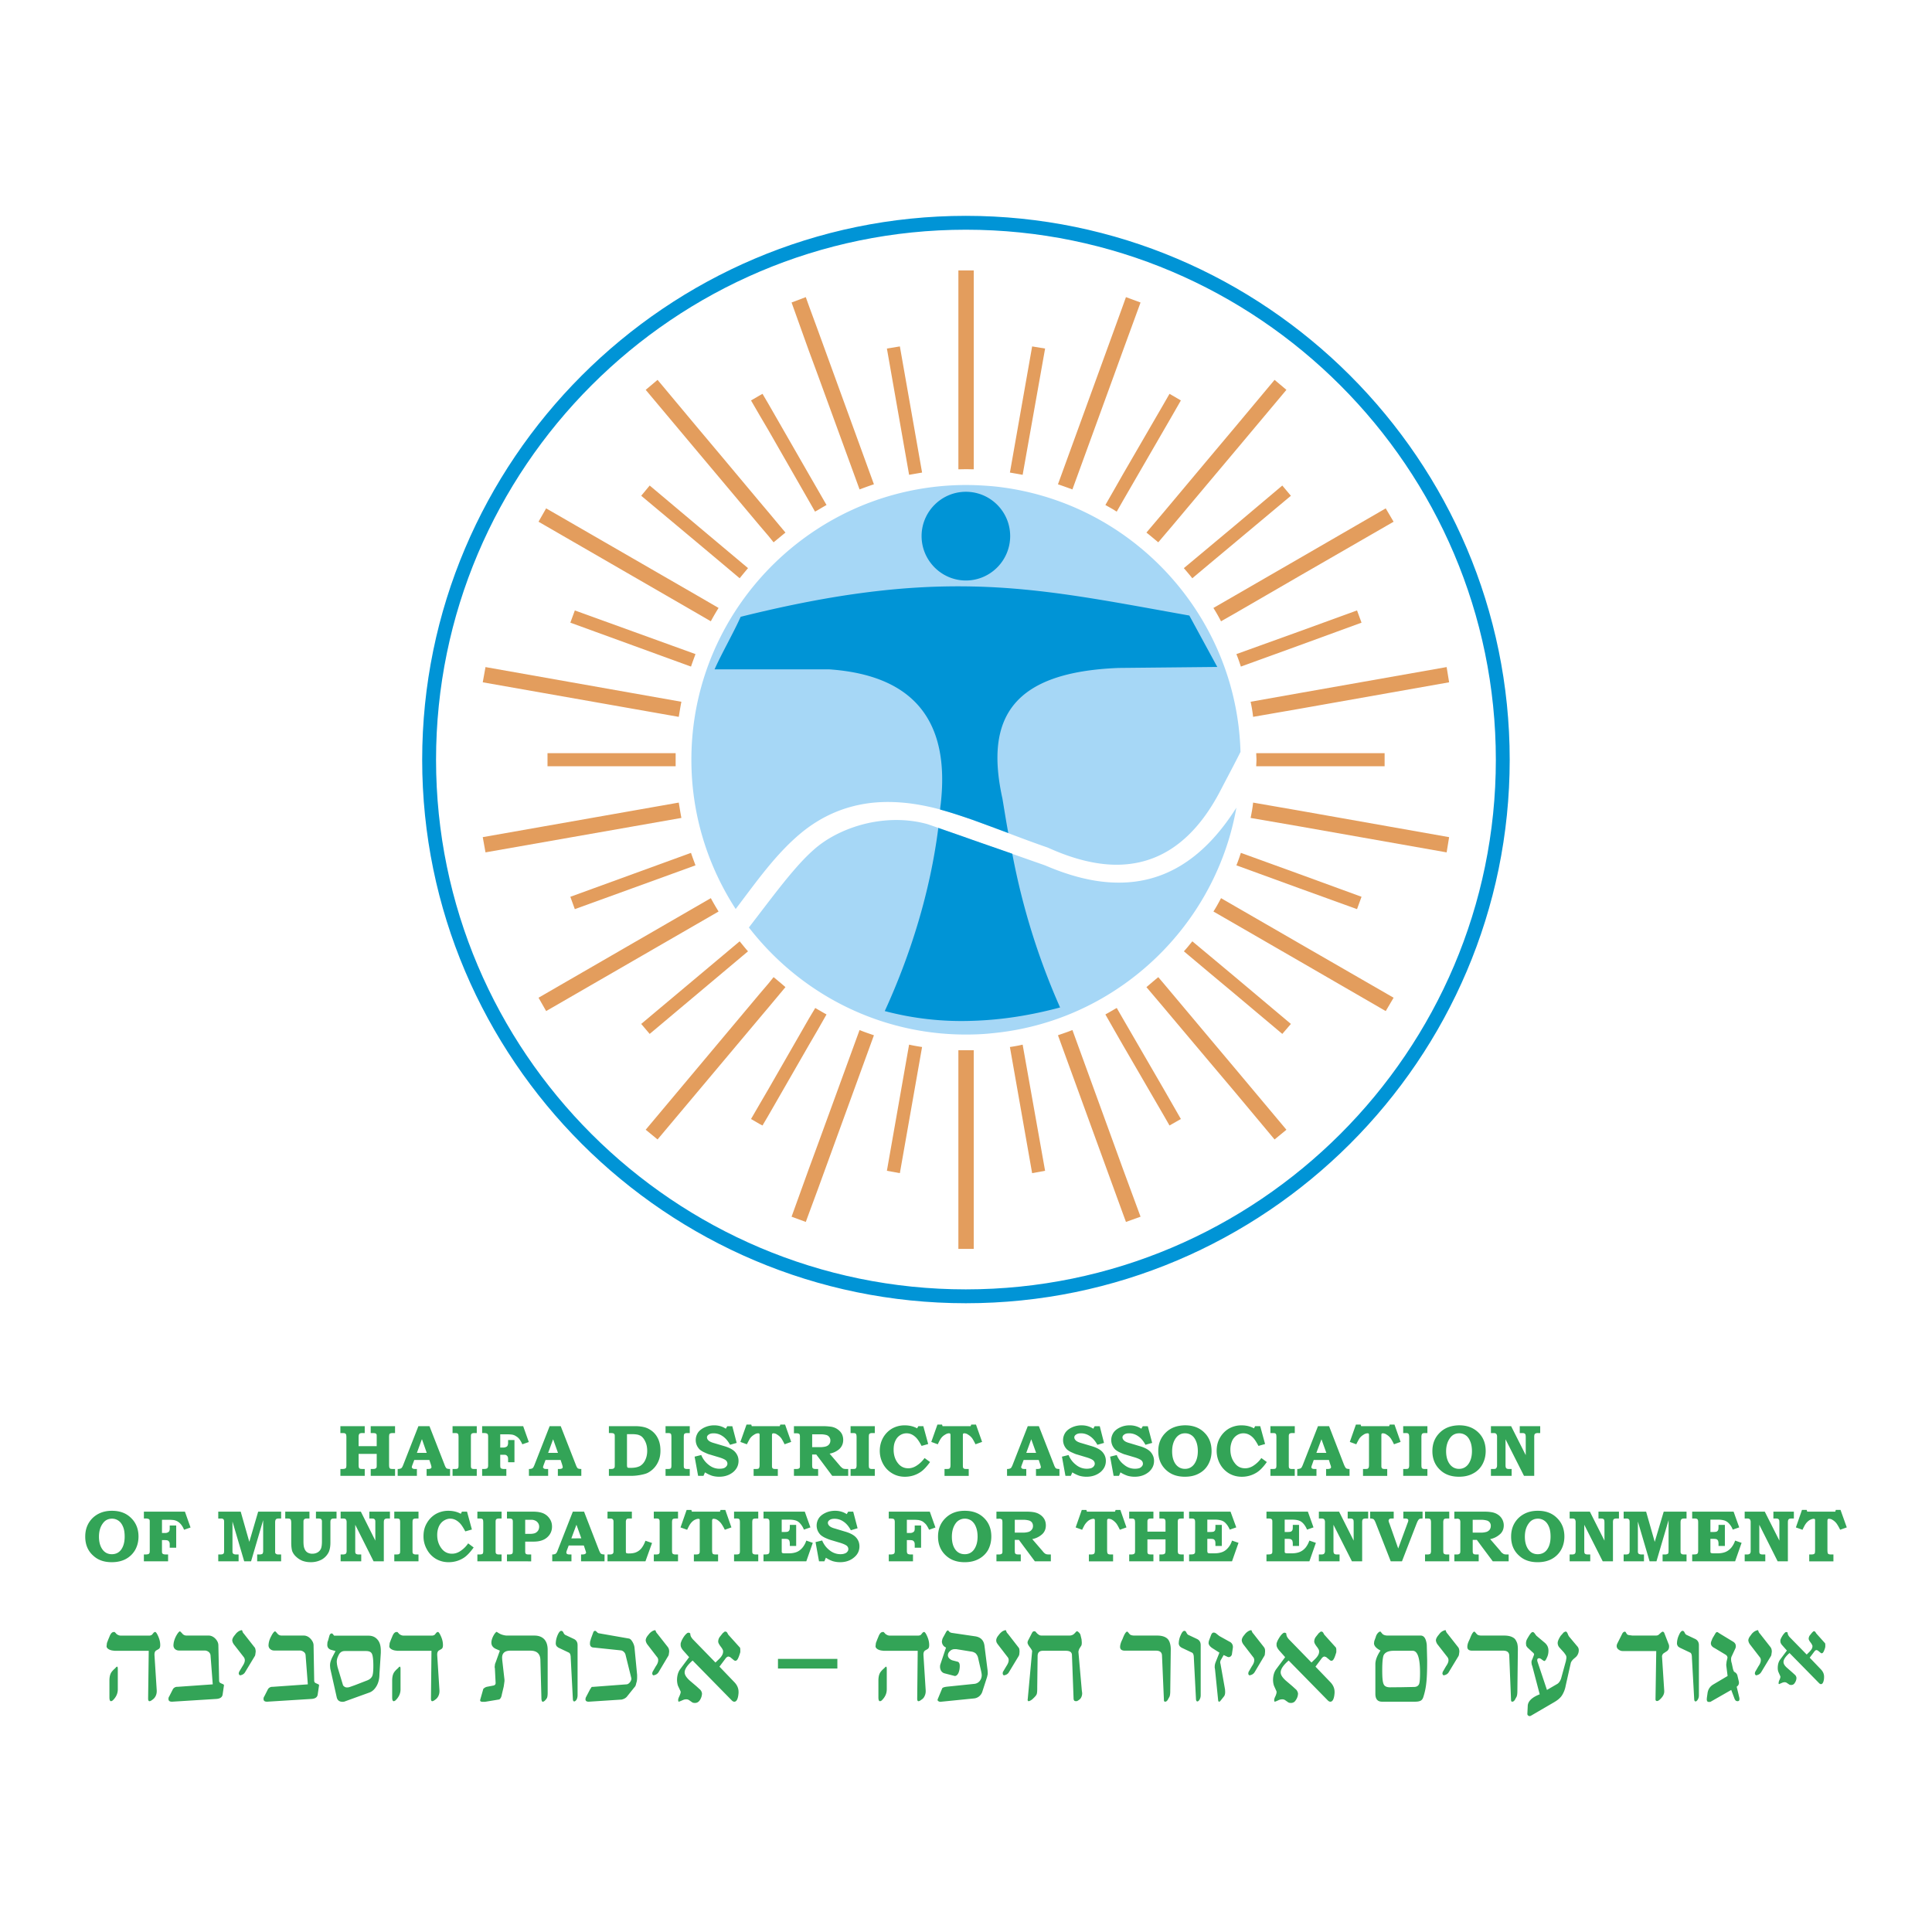 <svg xmlns="http://www.w3.org/2000/svg" width="2500" height="2500" viewBox="0 0 192.756 192.756"><path fill-rule="evenodd" clip-rule="evenodd" fill="#fff" d="M0 0h192.756v192.756H0V0z"/><path d="M86.879 82.065c-2.29.461-4.369 1.494-5.775 2.789-1.917 1.693-4.171 4.818-6.387 7.681 3.112 4.021 7.308 7.17 12.162 8.976a27.08 27.08 0 0 0 9.499 1.705c.909 0 1.792-.037 2.677-.137a27.065 27.065 0 0 0 12.148-4.245c6.275-4.059 10.807-10.631 12.15-18.25-3.447 5.452-7.568 7.618-12.15 7.469-2.215-.062-4.543-.685-6.945-1.718-1.756-.61-3.461-1.22-5.203-1.83-2.191-.759-4.345-1.531-6.511-2.278-1.867-.522-3.835-.522-5.665-.162zm24.324-29.303c7.346 4.755 12.301 12.947 12.562 22.258-.623 1.245-1.271 2.452-1.906 3.672-2.613 5.128-6.174 7.656-10.656 7.581-2.027-.037-4.244-.61-6.658-1.706-1.781-.61-3.648-1.332-5.49-2.029-2.329-.859-4.556-1.668-6.511-2.079-2.017-.436-3.909-.548-5.665-.349-2.589.311-4.904 1.307-6.958 3-2.552 2.116-4.482 4.905-6.523 7.581-2.788-4.307-4.419-9.411-4.419-14.889 0-11.751 7.469-21.822 17.9-25.706a27.333 27.333 0 0 1 9.499-1.706c.909 0 1.792.05 2.677.124a27.242 27.242 0 0 1 12.148 4.248z" fill-rule="evenodd" clip-rule="evenodd" fill="#a6d7f6"/><path d="M96.366 128.641c14.556 0 27.775-5.929 37.355-15.498 9.578-9.567 15.52-22.776 15.52-37.338v-.001c0-14.561-5.941-27.782-15.521-37.363-9.58-9.582-22.799-15.523-37.353-15.523-14.556 0-27.771 5.94-37.347 15.521-9.577 9.582-15.515 22.804-15.515 37.366 0 14.562 5.938 27.771 15.513 37.339 9.575 9.568 22.791 15.497 37.348 15.497zm0 1.383c-14.935 0-28.495-6.084-38.322-15.903-9.828-9.82-15.923-23.376-15.923-38.317 0-14.94 6.093-28.507 15.92-38.339 9.829-9.833 23.391-15.931 38.325-15.931 14.937 0 28.499 6.097 38.331 15.928 9.83 9.832 15.926 23.399 15.926 38.341v.001c0 14.94-6.098 28.495-15.93 38.316-9.83 9.82-23.392 15.904-38.327 15.904z" fill="#0094d6"/><path d="M168.828 150.818h4.133l.561 1.569-.646.224a1.81 1.81 0 0 0-.375-.61 1.042 1.042 0 0 0-.484-.311 2.282 2.282 0 0 0-.611-.075h-.758v1.232h.248c.188 0 .311-.013.373-.037.062-.037.113-.075.137-.137.039-.05.051-.175.051-.349v-.188h.635v2.104h-.635v-.212a.936.936 0 0 0-.051-.323.315.315 0 0 0-.148-.137c-.051-.025-.188-.038-.387-.038h-.223v1.146c0 .112 0 .187.012.212.012.037.037.05.074.062.037.013.1.025.225.025h.41c.312 0 .572-.05.785-.137.211-.087.398-.224.572-.424.162-.199.299-.436.387-.709l.646.224-.646 1.843h-4.283v-.685h.125c.162 0 .273-.013.324-.037a.2.2 0 0 0 .123-.125 1.12 1.12 0 0 0 .025-.299v-2.701c0-.149-.012-.249-.037-.286-.012-.05-.051-.075-.088-.1a.636.636 0 0 0-.262-.038h-.211v-.683h-.001zm5.24 0h2.004l1.457 2.889v-1.768c0-.149-.012-.249-.023-.286a.266.266 0 0 0-.102-.112c-.037-.025-.111-.038-.236-.038h-.236v-.685h2.043v.685h-.225c-.111 0-.199.013-.236.038a.17.17 0 0 0-.1.112c-.025.037-.037.137-.037.286v3.834h-1.021l-1.83-3.647v2.552c0 .149 0 .236.025.273.012.05.049.075.086.101a.596.596 0 0 0 .25.037h.236v.685h-2.055v-.685h.213a.522.522 0 0 0 .236-.037c.049-.013.074-.051.111-.101a.515.515 0 0 0 .037-.224v-2.838a.537.537 0 0 0-.037-.236.22.22 0 0 0-.1-.112.396.396 0 0 0-.199-.038h-.262v-.685h.001zm5.715-.173h.473l.051.174h2.801l.049-.174h.473l.623 1.743-.66.236a4.952 4.952 0 0 0-.322-.573 1.355 1.355 0 0 0-.438-.41.64.64 0 0 0-.359-.112c-.051 0-.1.013-.113.05-.025.024-.037.087-.037.174v2.852c0 .174.012.273.025.323a.267.267 0 0 0 .049.1.39.39 0 0 0 .125.05c.051.013.174.013.398.013v.685h-2.414v-.685h.137c.16 0 .273-.013.311-.037a.171.171 0 0 0 .111-.101c.014-.049.025-.161.025-.323v-2.913c0-.074 0-.124-.025-.149-.012-.024-.061-.037-.123-.037-.113 0-.25.05-.412.137-.148.1-.285.225-.398.398-.049.062-.148.249-.299.561l-.658-.236.607-1.746z" fill-rule="evenodd" clip-rule="evenodd" fill="#33a457"/><path d="M96.366 57.916c2.439 0 4.419-1.992 4.419-4.432s-1.98-4.419-4.419-4.419c-2.428 0-4.419 1.979-4.419 4.419s1.991 4.432 4.419 4.432zm-25.072 8.863c.697-1.568 1.904-3.672 2.602-5.241 9.647-2.402 16.706-3.162 23.129-3.025 7.133.149 13.469 1.444 21.635 2.9l2.789 5.129-9.834.099c-10.482.411-13.406 4.868-11.602 13.034.174 1.021.348 2.166.584 3.436a454.392 454.392 0 0 0-3.572-1.319c-1.121-.386-2.204-.747-3.224-1.021 0-.174.024-.324.05-.51.971-8.403-2.751-12.909-11.154-13.482H71.294zm25.731 35.068a29.94 29.94 0 0 1-8.751-.972c2.602-5.688 4.531-11.913 5.341-18.274 1.132.398 2.277.785 3.411 1.195 1.32.461 2.652.921 3.971 1.382a69.605 69.605 0 0 0 4.768 15.337c-2.927.784-5.814 1.244-8.74 1.332z" fill-rule="evenodd" clip-rule="evenodd" fill="#0094d6"/><path d="M54.489 100.875l-.76-1.332 17.192-9.934c.236.448.51.909.771 1.332l-17.203 9.934zm75.115-6.771l9.436 5.439-.785 1.332-8.65-5.004-6.361-3.672-2.18-1.257c.275-.423.523-.884.76-1.332l1.42.822 6.36 3.672zm-8.926 9.473l2.564 3.049 5.104 6.088-1.182.971-3.922-4.693-2.564-3.037-3.711-4.406-.857-1.021-1.73-2.041c.398-.336.783-.672 1.182-.996l.549.647.857 1.021 3.71 4.418zm0-8.229l2.564 2.141 5.551 4.668-.857.996-4.693-3.946-2.564-2.141-2.564-2.154c.299-.311.572-.672.846-.996l1.717 1.432zm0-40.806l2.564-2.141 4.693-3.958.857 1.021-5.551 4.644-2.564 2.141-1.719 1.444a28.987 28.987 0 0 0-.846-1.008l2.566-2.143zm0-8.9l2.564-3.05 3.922-4.693 1.182.996-5.104 6.087-2.564 3.05-3.711 4.419-.857 1.008-.549.647c-.398-.324-.783-.66-1.182-.971l1.73-2.042.857-1.021 3.712-4.43zm8.926 41.552l6.236 2.278-.449 1.232-5.787-2.092-6.25-2.278c.174-.411.312-.834.449-1.245l5.801 2.105zm0-6.323l14.975 2.652-.248 1.519-14.727-2.602-4.83-.834c.1-.51.199-1.021.248-1.531l4.582.796zm0-5.726h8.539v1.307h-12.809c0-.211.023-.423.023-.647 0-.211-.023-.448-.023-.659h4.27v-.001zm0-5.989l14.727-2.602.248 1.519-14.975 2.651-4.582.796a14.288 14.288 0 0 0-.248-1.506l4.83-.858zm0-6.149l5.787-2.104.449 1.22-6.236 2.278-5.801 2.104c-.137-.411-.275-.834-.449-1.245l6.25-2.253zm0-7.282l8.65-5.004.785 1.332-9.436 5.44-6.361 3.685-1.42.81a16.642 16.642 0 0 0-.76-1.332l2.18-1.257 6.362-3.674zm-12.637 54.437l.848 1.481-.848.485-.285.162-.572-.996-4.084-7.034-.871-1.518-.871-1.531c.287-.162.584-.324.871-.498l.262-.149.609 1.058 4.084 7.046.857 1.494zm0-70.707l.848.498-.848 1.481-.857 1.481-4.084 7.059-.609 1.07a3.1 3.1 0 0 1-.262-.162c-.287-.174-.584-.336-.871-.498l.871-1.519.871-1.531 4.084-7.045.572-.996.285.162zm-5.813 74.74l.871 2.402 1.768 4.793-1.455.522-.312-.847-.871-2.39-5.602-15.387c.484-.174.959-.323 1.443-.522l4.158 11.429zm0-81.276l.871-2.403.312-.871 1.455.536-1.768 4.83-.871 2.403-4.158 11.415c-.484-.174-.959-.349-1.443-.51l5.602-15.4zm-29.565 81.276l4.17-11.428c.473.199.934.349 1.432.522l-5.602 15.387-.884 2.39-.311.847-1.419-.522 1.73-4.793.884-2.403zm0-13.481c.287.161.573.336.872.498l-.872 1.531-.884 1.518-4.045 7.034-.585.996-.287-.149-.859-.498.859-1.481.872-1.494 4.045-7.046.635-1.058c.075.049.162.099.249.149zm0-51.849l.872 1.519c-.286.162-.585.336-.872.51-.087.05-.187.1-.274.149l-.61-1.07-4.045-7.059-.872-1.481-.859-1.481.859-.498.287-.162.585.996 4.045 7.045.884 1.532zm0-15.946l5.602 15.399c-.498.162-.958.336-1.432.51L81.589 37.4l-.884-2.39-1.73-4.83 1.419-.536.311.871.884 2.404zm6.897 1.855l1.294-.212 2.216 12.585c-.423.075-.859.149-1.295.224l-2.215-12.597zm7.133 12.05V26.981h1.532v19.843c-.262 0-.511-.013-.772-.013-.25.001-.511.013-.76.013zm5.141.323l2.217-12.585 1.293.212-2.24 12.598c-.411-.075-.846-.15-1.27-.225zm1.269 57.077l2.24 12.586-1.293.236-2.217-12.585c.425-.063.86-.138 1.27-.237zm-4.879.56v19.818h-1.532v-19.818h1.532zm-5.154-.323l-2.216 12.585-1.294-.236 2.215-12.586c.436.099.872.174 1.295.237zm-16.208-5.304l.872-1.021.522-.647c.398.324.797.66 1.183.996l-1.705 2.041-.872 1.034-10.183 12.124-1.183-.971 11.366-13.556zm0-49.096l.872 1.033 1.705 2.042c-.386.311-.784.647-1.183.971l-.522-.647-.872-1.021-3.709-4.419-2.552-3.038-5.104-6.087 1.183-.996 3.921 4.693 2.552 3.037 3.709 4.432zm-1.992 43.856c.273.324.548.685.834.996l-9.81 8.241-.846-.996 9.822-8.241zm-1.717-39.375l2.552 2.141c-.286.336-.561.672-.834 1.008l-1.718-1.444-2.552-2.141-5.552-4.644.846-1.021 4.706 3.958 2.552 2.143zm-2.553 4.855l2.166 1.257c-.261.423-.535.884-.771 1.332l-1.395-.81-15.797-9.125.76-1.332 15.037 8.678zm-.585 25.694c.137.411.299.834.448 1.245l-12.038 4.37-.448-1.232 12.038-4.383zm-1.22-5.017c.087.511.162 1.021.262 1.531l-19.544 3.436-.274-1.519 19.556-3.448zm-.311-4.929v1.306H54.625v-1.307H67.41v.001zm.573-5.129c-.1.485-.174.996-.262 1.506l-19.556-3.448.274-1.519 19.544 3.461zm1.407-4.756c-.149.411-.311.834-.448 1.245l-12.038-4.382.448-1.22L69.39 65.26z" fill-rule="evenodd" clip-rule="evenodd" fill="#e39d5d"/><path d="M11.156 151.516c-.361.013-.647.149-.859.424-.286.36-.423.821-.423 1.382 0 .56.137 1.008.398 1.332.224.273.523.41.884.41.373 0 .672-.137.896-.41.261-.336.386-.785.386-1.345 0-.386-.049-.723-.162-.983-.112-.274-.262-.474-.46-.61a1.126 1.126 0 0 0-.623-.199l-.037-.001zm134.418-4.967c.361 0 .66-.149.885-.423.262-.336.398-.784.398-1.345 0-.386-.062-.722-.176-.983-.111-.273-.26-.473-.447-.598a1.091 1.091 0 0 0-.635-.199h-.025c-.361 0-.66.149-.871.424-.273.348-.424.809-.424 1.369 0 .56.137 1.008.398 1.332.225.273.523.423.885.423h.012zm0-4.345h.012c.785 0 1.42.236 1.918.723.486.473.723 1.096.723 1.842 0 .498-.113.946-.336 1.345a2.207 2.207 0 0 1-.922.896c-.387.212-.846.323-1.395.323h-.025c-.721 0-1.332-.199-1.791-.609-.561-.486-.848-1.133-.848-1.942 0-.759.25-1.369.748-1.854.485-.475 1.119-.711 1.916-.724zm3.174.088h2.018l1.457 2.888v-1.768a1.22 1.22 0 0 0-.025-.286c-.025-.05-.062-.088-.1-.112s-.111-.037-.236-.037h-.236v-.685h2.041v.685h-.225a.522.522 0 0 0-.236.037.241.241 0 0 0-.111.112 1.068 1.068 0 0 0-.025.286v3.834h-1.021l-1.842-3.647v2.552c0 .149.014.236.037.274.014.05.051.074.088.1a.586.586 0 0 0 .248.037h.236v.685h-2.066v-.685h.225a.894.894 0 0 0 .236-.025c.051-.024.074-.062.1-.111.037-.05.051-.125.051-.225v-2.838a.569.569 0 0 0-.037-.236c-.025-.05-.062-.088-.1-.112s-.113-.037-.199-.037h-.275v-.686h-.003zm-16.916 2.663h.498l-.486-1.356-.012.025-.498 1.331h.498zm0-2.663h.771l1.48 3.821c.088.212.162.336.225.386.062.037.174.062.336.062v.685h-2.34v-.685h.148a.696.696 0 0 0 .273-.05.17.17 0 0 0 .076-.137 1.06 1.06 0 0 0-.076-.262l-.137-.448h-1.518l-.174.498a1.124 1.124 0 0 0-.062.212c0 .037.012.074.037.1.025.037.074.062.137.074.037.013.148.013.336.013v.685h-1.916v-.685a.653.653 0 0 0 .26-.037.3.3 0 0 0 .15-.088c.037-.05.074-.124.125-.236l1.531-3.908h.338zm3.447-.162h.473l.051.162h2.789l.061-.162h.475l.609 1.73-.66.236a4.957 4.957 0 0 0-.311-.572 1.459 1.459 0 0 0-.436-.398.63.63 0 0 0-.361-.125c-.062 0-.1.013-.125.05-.025.025-.025.087-.025.187v2.839c0 .174 0 .286.014.323a.269.269 0 0 0 .062.1c.023.025.061.037.111.05.049.013.188.013.398.013v.685h-2.416v-.685h.15c.162 0 .262-.013.311-.025a.286.286 0 0 0 .1-.111c.025-.05.037-.162.037-.312V143.2a.425.425 0 0 0-.023-.162c-.025-.024-.062-.037-.125-.037a.754.754 0 0 0-.41.149 1.33 1.33 0 0 0-.412.386 7.106 7.106 0 0 0-.299.561l-.646-.236.608-1.731zm4.719.162h2.414v.685h-.225c-.123 0-.211.013-.248.037s-.074.05-.088.1a.785.785 0 0 0-.037.286v2.738c0 .149.014.249.025.287.025.05.051.074.088.1a.526.526 0 0 0 .223.037h.262v.685h-2.414v-.685h.199c.137 0 .223-.013.273-.025a.228.228 0 0 0 .088-.1.678.678 0 0 0 .037-.261v-2.751c0-.162-.014-.262-.037-.312a.184.184 0 0 0-.1-.112.784.784 0 0 0-.236-.024h-.225v-.685h.001zm-21.773 4.257c.373 0 .66-.149.885-.423.262-.336.398-.784.398-1.345 0-.386-.062-.722-.176-.983-.111-.273-.26-.473-.447-.598a1.091 1.091 0 0 0-.635-.199h-.025c-.361 0-.646.149-.871.424-.273.348-.41.809-.41 1.369 0 .56.125 1.008.385 1.332.224.273.523.423.896.423zm0-4.345h.014c.783 0 1.432.236 1.916.723.486.473.723 1.096.723 1.842 0 .498-.111.946-.336 1.345a2.207 2.207 0 0 1-.922.896c-.385.212-.846.323-1.395.323h-.023c-.723 0-1.32-.199-1.793-.609-.561-.486-.848-1.133-.848-1.942 0-.759.25-1.369.748-1.854.484-.475 1.119-.711 1.916-.724zm6.996.088h.512l.484 1.779-.66.188c-.223-.424-.422-.723-.621-.896-.275-.249-.561-.361-.885-.361-.225 0-.436.062-.635.187a1.344 1.344 0 0 0-.484.561 2.137 2.137 0 0 0-.176.884c0 .498.137.946.412 1.308.262.373.609.548 1.057.548.275 0 .535-.075.797-.237.312-.199.598-.46.822-.784l.547.398c-.348.498-.684.834-.971 1.021a2.754 2.754 0 0 1-1.531.448c-.459 0-.883-.111-1.27-.336a2.484 2.484 0 0 1-.896-.934 2.715 2.715 0 0 1-.336-1.319c0-.474.1-.909.324-1.295.225-.398.523-.697.896-.921a2.517 2.517 0 0 1 1.258-.324c.473 0 .883.1 1.244.299l.112-.214zm1.531 0h2.428v.685h-.225a.653.653 0 0 0-.26.037c-.039.024-.062.05-.088.1s-.025.149-.025.286v2.738c0 .149 0 .249.025.287.012.05.037.074.074.1a.542.542 0 0 0 .225.037h.273v.685h-2.428v-.685h.199c.137 0 .236-.013.273-.025a.235.235 0 0 0 .1-.1 1.05 1.05 0 0 0 .025-.261v-2.751a1.39 1.39 0 0 0-.025-.312.268.268 0 0 0-.1-.112.95.95 0 0 0-.248-.024h-.225v-.685h.002zm-23.875 2.663h.498l-.486-1.356-.012.025-.486 1.331h.486zm0-2.663h.771l1.494 3.821c.074.212.148.336.211.386.062.037.174.062.348.062v.685h-2.34v-.685h.137a.669.669 0 0 0 .275-.05.173.173 0 0 0 .074-.137c0-.038-.025-.125-.062-.262l-.15-.448h-1.506l-.186.498c-.037.112-.062.187-.062.212 0 .037.012.074.049.1.025.037.062.062.125.074.049.013.162.013.336.013v.685h-1.918v-.685a.783.783 0 0 0 .275-.037c.049-.013.1-.05.137-.088.037-.05.074-.124.125-.236l1.529-3.908h.338zm6.846 0l.424 1.668-.66.187c-.225-.398-.473-.685-.76-.871a1.529 1.529 0 0 0-.883-.274c-.199 0-.361.037-.486.125-.111.074-.174.174-.174.273 0 .112.049.225.162.324.1.1.299.187.572.261l.959.286c.521.149.896.349 1.119.598.225.262.336.548.336.884 0 .437-.174.797-.51 1.096-.387.323-.859.485-1.42.485-.26 0-.51-.037-.721-.1a3.468 3.468 0 0 1-.697-.336l-.15.349h-.535l-.348-1.917.66-.162c.16.386.41.723.734.971a1.676 1.676 0 0 0 1.532.336c.111-.05.211-.112.26-.199a.376.376 0 0 0 .088-.237c0-.148-.062-.273-.199-.373s-.385-.199-.734-.299l-.822-.249c-.123-.024-.297-.1-.51-.199a1.932 1.932 0 0 1-.498-.299 1.308 1.308 0 0 1-.398-.946c0-.261.074-.498.213-.722.148-.224.373-.398.658-.535a2.31 2.31 0 0 1 .973-.212c.436 0 .82.112 1.17.337l.137-.249h.508v-.001zm4.793 0l.436 1.668-.672.187c-.213-.398-.461-.685-.748-.871a1.529 1.529 0 0 0-.883-.274c-.211 0-.373.037-.486.125-.111.074-.174.174-.174.273 0 .112.051.225.162.324.1.1.287.187.572.261l.947.286c.535.149.908.349 1.133.598.223.262.336.548.336.884 0 .437-.176.797-.512 1.096-.385.323-.857.485-1.418.485-.262 0-.512-.037-.723-.1a3.185 3.185 0 0 1-.697-.336l-.148.349h-.535l-.35-1.917.66-.162c.162.386.398.723.734.971.324.274.697.398 1.082.398.176 0 .324-.024.449-.062a.627.627 0 0 0 .262-.199.373.373 0 0 0 .086-.237.44.44 0 0 0-.199-.373c-.148-.1-.385-.199-.734-.299l-.834-.249c-.123-.024-.285-.1-.51-.199a2.098 2.098 0 0 1-.486-.299 1.426 1.426 0 0 1-.285-.411 1.341 1.341 0 0 1-.113-.535c0-.261.076-.498.213-.722.148-.224.373-.398.66-.535.285-.137.609-.212.971-.212.422 0 .82.112 1.156.337l.15-.249h.498v-.001zm-32.578 2.091c.199-.013.36-.037.473-.074.149-.05.249-.125.324-.225s.112-.224.112-.373a.55.55 0 0 0-.1-.324.546.546 0 0 0-.286-.212 2.143 2.143 0 0 0-.522-.074H81.03v1.282H81.938zm0-2.091h.323c.187 0 .411.024.647.049.224.038.436.112.622.237.187.124.336.273.448.46.1.188.149.398.149.623 0 .373-.137.685-.398.921a2.01 2.01 0 0 1-.959.448l1.021 1.195.037.05c.075.074.137.137.187.174.05.038.112.075.162.087.05.013.137.025.224.025h.224v.685h-1.593l-1.095-1.469-.498-.66h-.411v.983c0 .175.013.274.025.324.025.05.05.074.1.1.038.024.125.037.249.037h.224v.685h-2.415v-.685h.224a.63.63 0 0 0 .249-.037.243.243 0 0 0 .112-.112c.013-.025.013-.112.013-.262v-2.788a.97.97 0 0 0-.025-.236c-.025-.05-.05-.075-.087-.088a.53.53 0 0 0-.199-.037H79.211v-.709h2.727zm2.925 0h2.416v.685h-.224c-.125 0-.212.013-.249.037a.246.246 0 0 0-.1.1c-.013.05-.025.149-.025.286v2.738c0 .149.012.249.025.287.013.05.05.074.087.1.05.024.125.037.224.037h.262v.685h-2.416v-.685h.2c.137 0 .224-.013.274-.025a.22.22 0 0 0 .087-.1.64.64 0 0 0 .037-.261v-2.751c0-.162-.012-.262-.037-.312a.178.178 0 0 0-.1-.112.849.849 0 0 0-.236-.024h-.225v-.685zm6.76 0h.498l.485 1.779-.66.188c-.224-.424-.423-.723-.623-.896-.274-.249-.56-.361-.871-.361-.236 0-.448.062-.647.187a1.251 1.251 0 0 0-.473.561c-.125.249-.174.548-.174.884 0 .498.125.946.398 1.308.274.373.623.548 1.058.548.274 0 .535-.075.797-.237.323-.199.598-.46.834-.784l.547.398c-.36.498-.685.834-.983 1.021-.46.299-.971.448-1.531.448-.46 0-.884-.111-1.257-.336a2.422 2.422 0 0 1-.909-.934 2.704 2.704 0 0 1-.336-1.319c0-.474.112-.909.324-1.295.224-.398.523-.697.896-.921a2.53 2.53 0 0 1 1.27-.324c.46 0 .884.1 1.232.299l.125-.214zm1.904-.162h.461l.05.162h2.801l.062-.162h.472l.611 1.73-.66.236a5.304 5.304 0 0 0-.311-.572 1.459 1.459 0 0 0-.436-.398.637.637 0 0 0-.374-.125c-.05 0-.087.013-.112.05-.025.025-.025.087-.025.187v2.839c0 .174 0 .286.012.323a.297.297 0 0 0 .062.1c.025.025.062.037.112.05s.187.013.398.013v.685h-2.415v-.685h.149c.162 0 .262-.013.311-.025a.286.286 0 0 0 .1-.111c.024-.05.037-.162.037-.312V143.2c0-.087-.013-.137-.037-.162-.013-.024-.05-.037-.112-.037-.125 0-.262.05-.411.149a1.209 1.209 0 0 0-.411.386c-.05.062-.149.249-.299.561l-.647-.236.612-1.731zm-29.963 4.245c.1-.025.187-.062.273-.1.212-.125.398-.312.523-.573.137-.273.211-.585.211-.945 0-.361-.062-.673-.199-.946-.124-.262-.273-.448-.46-.561-.099-.05-.211-.1-.348-.124a2.548 2.548 0 0 0-.461-.038h-.548v3.075c0 .112.013.174.025.199a.113.113 0 0 0 .075.074c.037.013.125.013.274.013.237 0 .46-.024.635-.074zm0-4.083c.485.024.884.111 1.183.286.348.187.635.46.834.821.211.373.311.809.311 1.332 0 .349-.05.672-.162.959a2.41 2.41 0 0 1-.461.759 2.307 2.307 0 0 1-.672.511c-.187.087-.436.149-.772.211l-.261.038a4.856 4.856 0 0 1-.536.037H60.75v-.685h.162c.149 0 .249-.013.287-.037.049-.025.087-.062.112-.112s.025-.149.025-.299v-2.714c0-.149 0-.249-.025-.286-.025-.05-.05-.075-.1-.1s-.149-.037-.299-.037h-.162v-.685h2.589l.225.001zm2.838 0h2.415v.685h-.224c-.125 0-.211.013-.249.037a.186.186 0 0 0-.099.1c-.013.05-.025.149-.025.286v2.738c0 .149 0 .249.025.287.012.05.037.074.087.1.05.024.124.037.224.037h.261v.685h-2.415v-.685h.187c.149 0 .237-.013.274-.025.05-.024.075-.062.1-.1.012-.05.024-.137.024-.261v-2.751c0-.162-.013-.262-.024-.312-.025-.05-.05-.087-.1-.112a.889.889 0 0 0-.249-.024h-.212v-.685zm6.66 0l.436 1.668-.66.187c-.224-.398-.473-.685-.759-.871a1.534 1.534 0 0 0-.884-.274c-.212 0-.361.037-.486.125-.112.074-.174.174-.174.273 0 .112.05.225.162.324.1.1.299.187.572.261l.959.286c.522.149.896.349 1.12.598.224.262.336.548.336.884 0 .437-.174.797-.51 1.096-.386.323-.859.485-1.419.485-.261 0-.511-.037-.722-.1a3.52 3.52 0 0 1-.697-.336l-.149.349h-.536l-.349-1.917.66-.162c.162.386.411.723.734.971.336.274.697.398 1.083.398.187 0 .336-.024.448-.062a.611.611 0 0 0 .261-.199.375.375 0 0 0 .087-.237.442.442 0 0 0-.199-.373c-.137-.1-.386-.199-.734-.299l-.822-.249c-.124-.024-.298-.1-.51-.199a1.915 1.915 0 0 1-.498-.299 1.43 1.43 0 0 1-.287-.411 1.323 1.323 0 0 1-.112-.535c0-.261.074-.498.211-.722.149-.224.374-.398.66-.535.299-.137.623-.212.971-.212.436 0 .822.112 1.158.337l.149-.249h.5v-.001zm1.419-.162h.473l.05.162h2.789l.062-.162h.473l.61 1.73-.66.236a5.304 5.304 0 0 0-.311-.572 1.447 1.447 0 0 0-.436-.398.625.625 0 0 0-.361-.125c-.062 0-.1.013-.125.05a.482.482 0 0 0-.025.187v2.839c0 .174 0 .286.012.323a.297.297 0 0 0 .062.1c.025.025.062.037.112.05.05.013.187.013.398.013v.685h-2.415v-.685h.149c.162 0 .261-.013.311-.025.049-.024.075-.062.099-.111.025-.05.038-.162.038-.312V143.2a.377.377 0 0 0-.025-.162c-.025-.024-.062-.037-.125-.037-.125 0-.261.05-.411.149a1.327 1.327 0 0 0-.411.386c-.037.062-.137.249-.299.561l-.647-.236.613-1.731zm-19.308 2.825h.498l-.485-1.356-.013.025-.485 1.331h.485zm0-2.663h.771l1.494 3.821c.075.212.149.336.212.386.062.037.174.062.348.062v.685h-2.34v-.685h.137a.663.663 0 0 0 .274-.05.171.171 0 0 0 .075-.137c0-.038-.025-.125-.062-.262l-.149-.448h-1.506l-.187.498c-.037.112-.062.187-.062.212 0 .037.013.074.05.1.025.037.062.062.125.074.05.013.162.013.336.013v.685h-1.917v-.685a.774.774 0 0 0 .273-.037.32.32 0 0 0 .137-.088c.038-.05.075-.124.125-.236l1.531-3.908h.335zm-13.095 2.663h.498l-.473-1.356-.025.025-.485 1.331h.485zm0-2.663h.771l1.494 3.821c.074.212.149.336.211.386.062.037.174.062.349.062v.685h-2.34v-.685h.137a.66.66 0 0 0 .274-.05.171.171 0 0 0 .075-.137c0-.038-.024-.125-.062-.262l-.149-.448h-1.506l-.187.498a1.214 1.214 0 0 0-.062.212c0 .037.025.074.05.1.025.037.075.062.137.074.038.013.149.013.324.013v.685h-1.917v-.685a.774.774 0 0 0 .273-.037.32.32 0 0 0 .137-.088c.038-.05.075-.124.125-.236l1.531-3.908h.335zm3.074 0h2.415v.685h-.212a.616.616 0 0 0-.261.037.228.228 0 0 0-.087.1c-.025.05-.025.149-.025.286v2.738c0 .149 0 .249.025.287.012.05.037.074.074.1a.54.54 0 0 0 .225.037h.261v.685h-2.415v-.685h.199c.137 0 .236-.013.274-.025.05-.024.075-.062.1-.1.012-.05.024-.137.024-.261v-2.751a1.48 1.48 0 0 0-.024-.312.29.29 0 0 0-.1-.112.97.97 0 0 0-.249-.024h-.224v-.685zm2.951 0h4.096l.56 1.581-.647.224a2.408 2.408 0 0 0-.299-.522 1.085 1.085 0 0 0-.336-.287.961.961 0 0 0-.423-.161 4.42 4.42 0 0 0-.535-.025h-.61v1.319h.311a.55.55 0 0 0 .274-.062.231.231 0 0 0 .149-.138.686.686 0 0 0 .05-.286v-.262h.635v2.217h-.635v-.312c0-.1-.013-.162-.025-.212-.025-.05-.05-.1-.1-.137a.26.26 0 0 0-.125-.074c-.05-.013-.137-.013-.262-.013h-.273v1.033c0 .124.012.211.025.261a.2.2 0 0 0 .112.088.69.69 0 0 0 .274.037h.199v.685h-2.415v-.685h.162c.175 0 .287-.025.349-.074.05-.038.087-.138.087-.274v-2.851a.66.66 0 0 0-.037-.262.202.202 0 0 0-.112-.087c-.05-.024-.137-.037-.287-.037h-.162v-.684zm-14.142 0h2.428v.685h-.224a.66.66 0 0 0-.262.037.198.198 0 0 0-.087.112c-.025.037-.037.137-.037.299v.858h1.805v-.921c0-.112 0-.199-.012-.236-.025-.05-.05-.1-.1-.112-.05-.024-.149-.037-.299-.037h-.187v-.685h2.428v.685h-.199c-.137 0-.236.013-.273.037-.05.024-.088.05-.1.1a1.355 1.355 0 0 0-.025.312v2.688c0 .162.013.262.037.312.013.05.05.087.1.111.05.013.149.025.312.025h.149v.685h-2.428v-.685h.162c.149 0 .249-.013.299-.037a.29.29 0 0 0 .112-.1c.025-.05.025-.149.025-.312v-1.059H35.78v1.059c0 .162.012.262.025.299a.22.22 0 0 0 .112.124c.05.013.149.025.299.025h.174v.685h-2.428v-.685h.174a.804.804 0 0 0 .286-.037c.05-.025.087-.05.112-.1a1.08 1.08 0 0 0 .025-.274v-2.701a1.51 1.51 0 0 0-.025-.323.282.282 0 0 0-.1-.112c-.037-.024-.125-.037-.249-.037h-.224v-.685zM11.156 155.86h-.013c-.734 0-1.332-.199-1.793-.61-.572-.485-.846-1.132-.846-1.941 0-.76.249-1.369.734-1.854.498-.474 1.133-.723 1.917-.723h.024c.785 0 1.419.236 1.905.723.486.473.734 1.095.734 1.842 0 .498-.112.946-.336 1.345a2.36 2.36 0 0 1-.921.896c-.385.21-.858.322-1.405.322zm3.198-5.042h4.096l.56 1.581-.647.225a1.944 1.944 0 0 0-.298-.523 1.345 1.345 0 0 0-.336-.299 1.21 1.21 0 0 0-.423-.148 4.606 4.606 0 0 0-.535-.025h-.61v1.319h.312a.546.546 0 0 0 .273-.062.312.312 0 0 0 .149-.137.737.737 0 0 0 .038-.286v-.263h.647v2.216h-.647v-.311c0-.1 0-.162-.025-.212a.328.328 0 0 0-.087-.137c-.038-.037-.075-.062-.125-.075s-.137-.024-.261-.024h-.275v1.045c0 .125 0 .212.025.262a.203.203 0 0 0 .112.088c.038.024.137.037.274.037h.2v.685h-2.416v-.685h.162c.174 0 .286-.025.349-.075.05-.037.075-.137.075-.273v-2.851c0-.125 0-.212-.025-.262a.198.198 0 0 0-.112-.087.734.734 0 0 0-.286-.038h-.162v-.685h-.002zm7.42 0h2.241l.859 3.013.884-3.013h2.291v.685H27.8c-.137 0-.224.025-.274.088-.05.05-.075.161-.075.311v2.813c0 .125 0 .199.012.225.025.05.062.087.1.1.05.037.112.05.199.05h.286v.685h-2.39v-.685h.187a.69.69 0 0 0 .274-.037.147.147 0 0 0 .1-.088.612.612 0 0 0 .037-.249v-3.05l-1.207 4.108h-.685l-1.17-3.972v3.013c0 .062.013.112.038.149a.16.16 0 0 0 .112.088c.038.024.112.037.225.037h.236v.685h-2.029v-.685h.199c.125 0 .212-.013.249-.037a.221.221 0 0 0 .112-.101c.012-.049.024-.137.024-.273v-2.776c0-.124 0-.211-.024-.248a.195.195 0 0 0-.087-.112.456.456 0 0 0-.211-.038h-.262v-.686h-.002zM47.629 150.818h2.415v.685h-.224a.639.639 0 0 0-.262.038.228.228 0 0 0-.087.1c-.025.05-.025.149-.025.286v2.738c0 .149 0 .249.025.286.012.038.037.075.075.088.049.037.125.05.224.05h.273v.685h-2.415v-.685h.187c.137 0 .237-.013.274-.037.05-.013.075-.051.1-.088.012-.05.025-.137.025-.262v-2.75c0-.162-.013-.262-.025-.312a.282.282 0 0 0-.1-.112.912.912 0 0 0-.249-.025h-.212v-.685h.001zm105.789 4.245c.373 0 .672-.137.895-.41.262-.336.387-.785.387-1.345 0-.386-.049-.723-.162-.983-.111-.274-.262-.474-.461-.61a1.12 1.12 0 0 0-.621-.199h-.037c-.361.013-.648.149-.859.424-.287.36-.424.821-.424 1.382 0 .56.137 1.008.398 1.332.224.273.523.409.884.409zm0-4.332h.023c.785 0 1.42.236 1.904.723.486.473.734 1.095.734 1.842 0 .498-.111.946-.336 1.345a2.35 2.35 0 0 1-.92.896c-.387.212-.859.324-1.406.324h-.014c-.734 0-1.332-.199-1.793-.61-.572-.485-.846-1.132-.846-1.941 0-.76.248-1.369.734-1.854.5-.476 1.135-.725 1.92-.725zm3.186.087h2.018l1.455 2.889v-1.768c0-.149-.012-.249-.023-.286a.276.276 0 0 0-.1-.112c-.037-.025-.125-.038-.236-.038h-.238v-.685h2.043v.685h-.225a.604.604 0 0 0-.248.038c-.051.024-.076.062-.1.112a1.068 1.068 0 0 0-.025.286v3.834h-1.021l-1.842-3.647v2.552c0 .149.012.236.025.273a.19.19 0 0 0 .1.101.553.553 0 0 0 .236.037h.236v.685h-2.055v-.685h.213a.586.586 0 0 0 .248-.037c.037-.013.074-.051.1-.101a.515.515 0 0 0 .037-.224v-2.838a.537.537 0 0 0-.037-.236c-.012-.062-.051-.088-.088-.112a.396.396 0 0 0-.199-.038h-.273v-.685h-.001zm5.39 0h2.24l.859 3.013.896-3.013h2.277v.685h-.248c-.125 0-.225.025-.273.088-.051.05-.076.161-.076.311v2.813c0 .125 0 .199.025.225.012.05.051.087.088.1.049.037.111.05.199.05h.285v.685h-2.389v-.685h.186a.678.678 0 0 0 .273-.037.202.202 0 0 0 .113-.088c.012-.05.025-.137.025-.249v-3.05l-1.209 4.108h-.684l-1.17-3.972v3.013c0 .062.012.112.037.149.023.05.062.075.111.088a.542.542 0 0 0 .225.037h.236v.685h-2.029v-.685h.199a.664.664 0 0 0 .262-.037.27.27 0 0 0 .1-.101c.025-.049.037-.137.037-.273v-2.776a.898.898 0 0 0-.025-.248.276.276 0 0 0-.1-.112.429.429 0 0 0-.199-.038h-.273v-.686h.002zm-14.154 2.092a1.97 1.97 0 0 0 .473-.075.704.704 0 0 0 .324-.236.65.65 0 0 0 .1-.36.536.536 0 0 0-.1-.337.547.547 0 0 0-.287-.199 2.107 2.107 0 0 0-.51-.074h-.909v1.282h.734l.175-.001zm0-2.092h.312c.197 0 .41.013.646.05.236.038.447.112.635.236a1.28 1.28 0 0 1 .598 1.084c0 .373-.137.685-.41.908a2 2 0 0 1-.947.461l1.021 1.183.037.062a.773.773 0 0 0 .188.175c.049.037.1.075.16.087a.913.913 0 0 0 .225.025h.213v.685h-1.582l-1.096-1.469-.498-.673h-.41v.996c0 .162 0 .274.025.323.012.05.049.075.086.101.037.024.125.037.25.037h.236v.685h-2.428v-.685h.225a.522.522 0 0 0 .236-.037.246.246 0 0 0 .111-.112c.014-.025.025-.112.025-.262v-2.788a.537.537 0 0 0-.037-.236c-.014-.051-.037-.075-.088-.088a.298.298 0 0 0-.186-.05l-.1.013h-.188v-.71h2.741v-.001zm-45.686 2.092a1.97 1.97 0 0 0 .473-.075c.15-.049.25-.137.324-.236s.111-.211.111-.36a.623.623 0 0 0-.1-.337.603.603 0 0 0-.285-.199 2.16 2.16 0 0 0-.523-.074H101.246v1.282h.734l.174-.001zm0-2.092h.324c.199 0 .41.013.646.05.225.038.436.112.623.236.199.125.336.274.447.461.1.187.15.387.15.623 0 .373-.137.685-.398.908a2.038 2.038 0 0 1-.959.461l1.021 1.183.049.062c.062.075.125.138.174.175a.537.537 0 0 0 .162.087c.062.013.137.025.225.025h.225v.685h-1.594l-1.096-1.469-.498-.673h-.41v.996c0 .162.012.274.023.323.025.05.051.075.1.101.039.024.125.037.25.037h.225v.685h-2.428v-.685h.223a.636.636 0 0 0 .25-.037.237.237 0 0 0 .111-.112c.014-.025.014-.112.014-.262v-2.788c0-.112-.014-.188-.025-.236-.012-.051-.051-.075-.088-.088a.364.364 0 0 0-.199-.05l-.1.013h-.186v-.71h2.739v-.001zm5.776-.173h.461l.051.174h2.801l.062-.174h.473l.609 1.743-.66.236a5.002 5.002 0 0 0-.311-.573 1.659 1.659 0 0 0-.436-.41.721.721 0 0 0-.373-.112c-.051 0-.088.013-.113.05-.025.024-.037.087-.037.174v2.852c0 .174.012.273.025.323.012.037.025.074.062.1.025.025.062.037.111.05.051.013.188.013.398.013v.685h-2.414v-.685h.148c.162 0 .262-.013.299-.037a.176.176 0 0 0 .111-.101c.025-.049.039-.161.039-.323v-2.913c0-.074-.014-.124-.039-.149-.012-.024-.049-.037-.111-.037-.125 0-.262.05-.424.137-.148.1-.273.225-.398.398-.049.062-.148.249-.299.561l-.646-.236.611-1.746zm4.73.173h2.416v.685h-.225c-.125 0-.211.013-.25.038-.049.024-.074.062-.098.112-.025.037-.025.137-.025.299v.858h1.805v-.921a.788.788 0 0 0-.025-.236c-.025-.062-.049-.101-.1-.112-.037-.025-.137-.038-.299-.038h-.186v-.685h2.428v.685h-.199c-.139 0-.236.013-.275.038a.199.199 0 0 0-.1.1 1.404 1.404 0 0 0-.023.312v2.676c0 .174.012.274.037.323.023.05.049.088.1.101.049.024.148.037.322.037h.139v.685h-2.428v-.685h.162c.148 0 .248-.013.297-.037.062-.025.1-.062.113-.101.025-.049.037-.149.037-.323v-1.046h-1.805v1.046c0 .174 0 .274.012.312.025.062.062.1.111.124.051.013.15.025.299.025h.176v.685h-2.416v-.685h.162a.814.814 0 0 0 .287-.037.288.288 0 0 0 .111-.101c.012-.037.025-.137.025-.273v-2.701c0-.162-.014-.274-.025-.323-.025-.051-.049-.088-.1-.112-.037-.025-.125-.038-.248-.038h-.213v-.687h.001zm5.977 0h4.133l.572 1.569-.648.224c-.111-.249-.236-.461-.385-.61a.937.937 0 0 0-.486-.311 2.195 2.195 0 0 0-.609-.075h-.76v1.232h.25c.186 0 .311-.013.385-.037.062-.037.113-.075.137-.137.025-.05.037-.175.037-.349v-.188h.637v2.104h-.637v-.212c0-.149-.012-.249-.049-.323-.037-.062-.074-.112-.137-.137-.062-.025-.188-.038-.398-.038h-.225v1.146a.66.66 0 0 0 .025.212c.012.037.025.05.062.062a.753.753 0 0 0 .225.025h.41c.311 0 .572-.05.797-.137.211-.087.398-.224.561-.424.174-.199.299-.436.385-.709l.648.224-.648 1.843h-4.281v-.685h.123c.162 0 .275-.013.336-.037a.238.238 0 0 0 .125-.125c.014-.037.014-.137.014-.299v-2.701a1.22 1.22 0 0 0-.025-.286.253.253 0 0 0-.1-.1c-.037-.025-.125-.038-.25-.038h-.223v-.683h-.001zm7.717 0h4.133l.561 1.569-.646.224a2.041 2.041 0 0 0-.373-.61c-.15-.162-.312-.261-.486-.311s-.387-.075-.623-.075h-.746v1.232h.248c.188 0 .312-.013.373-.037.062-.037.113-.075.139-.137.037-.05.049-.175.049-.349v-.188h.623v2.104h-.623v-.212a.997.997 0 0 0-.049-.323.329.329 0 0 0-.15-.137c-.062-.025-.188-.038-.385-.038h-.225v1.146c0 .112 0 .187.012.212.014.037.037.05.074.062.025.013.1.025.213.025h.422c.312 0 .574-.05.785-.137s.398-.224.572-.424c.162-.199.287-.436.387-.709l.646.224-.646 1.843h-4.283v-.685h.125c.162 0 .273-.013.324-.037a.198.198 0 0 0 .123-.125c.014-.037.014-.137.014-.299v-2.701c0-.149 0-.249-.025-.286a.192.192 0 0 0-.1-.1c-.037-.025-.125-.038-.248-.038h-.213v-.683h-.002zm5.228 0h2.018l1.455 2.889v-1.768c0-.149-.012-.249-.023-.286a.276.276 0 0 0-.1-.112c-.037-.025-.113-.038-.236-.038h-.236v-.685h2.041v.685h-.225a.604.604 0 0 0-.248.038.268.268 0 0 0-.1.112 1.068 1.068 0 0 0-.025.286v3.834h-1.021l-1.842-3.647v2.552c0 .149.012.236.037.273.012.05.051.075.088.101a.553.553 0 0 0 .236.037h.248v.685h-2.066v-.685h.213c.123 0 .211-.013.248-.037.051-.013.074-.051.1-.101.037-.049.049-.124.049-.224v-2.838a.537.537 0 0 0-.037-.236.207.207 0 0 0-.1-.112.396.396 0 0 0-.199-.038h-.273v-.685h-.002zm5.117 0h2.352v.685h-.074c-.148 0-.248 0-.285.013a.185.185 0 0 0-.1.075.172.172 0 0 0-.051.124c0 .05.025.149.088.299l.871 2.478.934-2.539a.877.877 0 0 0 .074-.262c0-.062-.025-.112-.074-.138-.037-.037-.137-.05-.273-.05h-.15v-.685h1.918v.685c-.162 0-.275.013-.324.05-.088.062-.162.188-.25.399l-1.48 3.821h-1.121l-1.506-3.847c-.062-.149-.111-.249-.148-.286a.194.194 0 0 0-.137-.1.726.726 0 0 0-.262-.038v-.684h-.002zm5.477 0h2.416v.685h-.213c-.137 0-.223.013-.262.038-.037.024-.074.05-.086.1a.742.742 0 0 0-.037.286v2.738c0 .149.012.249.023.286.025.038.051.075.088.088.051.037.125.05.225.05h.262v.685h-2.416v-.685h.199a.678.678 0 0 0 .273-.037.155.155 0 0 0 .088-.088.643.643 0 0 0 .037-.262v-2.75c0-.162-.012-.262-.037-.312a.176.176 0 0 0-.1-.112.729.729 0 0 0-.236-.025h-.225v-.685h.001zm-45.923 4.245c.373 0 .66-.137.883-.41.262-.336.398-.785.398-1.345 0-.386-.062-.723-.174-.983a1.364 1.364 0 0 0-.448-.61 1.155 1.155 0 0 0-.623-.199h-.038a1.114 1.114 0 0 0-.871.424c-.274.36-.411.821-.411 1.382 0 .56.125 1.008.386 1.332.226.273.525.409.898.409zm0-4.332h.013c.785 0 1.431.236 1.917.723.484.473.721 1.095.721 1.842 0 .498-.111.946-.322 1.345a2.31 2.31 0 0 1-.934.896c-.387.212-.847.324-1.395.324h-.013c-.734 0-1.332-.199-1.805-.61-.561-.485-.847-1.132-.847-1.941 0-.76.249-1.369.747-1.854.487-.476 1.122-.725 1.918-.725zm-38.752 2.751h.498l-.485-1.356-.012.024-.498 1.332h.497zm0-2.664h.771l1.481 3.822c.087.212.149.336.212.373.074.05.187.075.349.075v.685h-2.341v-.685h.137c.137 0 .224-.025.274-.062a.13.13 0 0 0 .087-.124c0-.038-.025-.125-.074-.262l-.149-.448H56.741l-.187.498a.727.727 0 0 0-.05.212.14.14 0 0 0 .037.099c.025.038.075.062.137.075.038.013.149.013.336.013v.685h-1.917v-.685a.697.697 0 0 0 .261-.037.226.226 0 0 0 .137-.088.806.806 0 0 0 .125-.236l1.531-3.909h.35v-.001zm3.113 0h2.427v.685h-.211c-.125 0-.199 0-.225.013a.22.22 0 0 0-.124.112.54.54 0 0 0-.038.236v2.826c0 .111 0 .187.012.212.013.024.025.049.062.062s.1.025.199.025c.311 0 .572-.038.759-.125a1.33 1.33 0 0 0 .523-.398c.149-.187.286-.436.398-.746l.659.224-.659 1.83h-3.784v-.685h.236c.1 0 .174-.013.224-.037a.243.243 0 0 0 .112-.112c.025-.037.025-.112.025-.225v-2.813c0-.111 0-.199-.025-.248a.276.276 0 0 0-.1-.112c-.037-.025-.112-.038-.211-.038h-.261v-.686h.002zm4.618 0h2.415v.685h-.225c-.124 0-.211.013-.249.038a.192.192 0 0 0-.1.1 1.34 1.34 0 0 0-.025.286v2.738c0 .149.013.249.025.286a.148.148 0 0 0 .087.088c.05.037.125.05.224.05h.262v.685h-2.415v-.685h.199a.68.68 0 0 0 .273-.037c.038-.013.062-.051.087-.088.025-.05.025-.137.025-.262v-2.75c0-.162 0-.262-.025-.312s-.05-.088-.1-.112a.798.798 0 0 0-.236-.025h-.224v-.685h.002zm3.274-.173h.473l.049.174h2.801l.062-.174h.473l.61 1.743-.66.236a4.577 4.577 0 0 0-.324-.573 1.467 1.467 0 0 0-.423-.41.716.716 0 0 0-.373-.112c-.05 0-.1.013-.112.05-.025.024-.037.087-.037.174v2.852c0 .174.012.273.025.323.012.037.024.074.049.1a.39.39 0 0 0 .125.05c.05.013.187.013.399.013v.685h-2.415v-.685h.149c.149 0 .262-.013.299-.037.05-.013.087-.051.112-.101.025-.049.025-.161.025-.323v-2.913c0-.074 0-.124-.025-.149-.012-.024-.062-.037-.112-.037-.125 0-.261.05-.423.137a1.37 1.37 0 0 0-.398.398c-.05.062-.149.249-.299.561l-.66-.236.61-1.746zm4.73.173h2.415v.685h-.224c-.125 0-.212.013-.249.038a.192.192 0 0 0-.1.1 1.34 1.34 0 0 0-.025.286v2.738c0 .149 0 .249.025.286a.123.123 0 0 0 .087.088c.05.037.125.05.224.05h.262v.685h-2.415v-.685h.187c.149 0 .237-.013.274-.037.05-.013.075-.051.1-.088.013-.05.025-.137.025-.262v-2.75a1.39 1.39 0 0 0-.025-.312c-.025-.05-.05-.088-.1-.112a.837.837 0 0 0-.249-.025h-.211v-.685h-.001zm2.938 0h4.12l.56 1.569-.647.224a2.042 2.042 0 0 0-.374-.61c-.137-.162-.299-.261-.473-.311s-.386-.075-.622-.075h-.747v1.232h.249c.187 0 .311-.013.373-.037.062-.037.112-.075.137-.137.037-.05.049-.175.049-.349v-.188h.635v2.104H78.8v-.212a.97.97 0 0 0-.049-.323.322.322 0 0 0-.149-.137c-.05-.025-.187-.038-.386-.038h-.224v1.146c0 .112 0 .187.012.212.013.037.037.05.075.062.025.013.1.025.212.025h.423c.312 0 .573-.05.784-.137.212-.087.386-.224.561-.424.162-.199.299-.436.386-.709l.647.224-.647 1.843h-4.27v-.685h.124c.162 0 .274-.013.324-.037a.206.206 0 0 0 .125-.125c.013-.037.025-.137.025-.299v-2.701c0-.149-.012-.249-.038-.286a.222.222 0 0 0-.087-.1.637.637 0 0 0-.261-.038h-.211v-.683h-.002zm8.951 0l.436 1.656-.672.199c-.212-.398-.461-.685-.747-.872a1.54 1.54 0 0 0-.884-.273c-.212 0-.374.037-.486.125-.112.074-.174.174-.174.273 0 .112.05.224.162.324.1.099.286.186.572.261l.946.286c.535.149.909.349 1.133.598.224.249.336.548.336.884 0 .436-.174.797-.51 1.083-.386.336-.859.498-1.419.498a2.57 2.57 0 0 1-.722-.1 2.787 2.787 0 0 1-.697-.349l-.149.361h-.536l-.348-1.917.66-.162c.162.386.398.71.734.971a1.71 1.71 0 0 0 1.083.398c.187 0 .324-.024.448-.074a.507.507 0 0 0 .261-.188.378.378 0 0 0 .087-.248.433.433 0 0 0-.199-.361c-.149-.1-.386-.199-.734-.299l-.834-.249a4.48 4.48 0 0 1-.511-.199 2.067 2.067 0 0 1-.485-.299 1.43 1.43 0 0 1-.287-.411 1.34 1.34 0 0 1-.112-.535c0-.261.075-.498.212-.722.149-.224.373-.398.659-.535.287-.138.61-.212.972-.212.423 0 .821.112 1.157.336l.149-.249h.499v.001zm3.547 0h4.095l.561 1.581-.635.225a2.977 2.977 0 0 0-.299-.523 2.041 2.041 0 0 0-.336-.299 1.31 1.31 0 0 0-.423-.148 4.703 4.703 0 0 0-.548-.025h-.61v1.319h.312a.6.6 0 0 0 .286-.062.385.385 0 0 0 .149-.137.737.737 0 0 0 .038-.286v-.263h.635v2.216h-.635v-.311a.79.79 0 0 0-.025-.212c-.025-.05-.05-.1-.087-.137a.339.339 0 0 0-.125-.075 1.161 1.161 0 0 0-.273-.024h-.274v1.045c0 .125.013.212.038.262.025.037.05.075.1.088a.69.69 0 0 0 .274.037h.199v.685h-2.415v-.685h.162c.174 0 .299-.025.349-.075.062-.037.087-.137.087-.273v-2.851a.639.639 0 0 0-.038-.262.141.141 0 0 0-.1-.087c-.05-.025-.149-.038-.299-.038h-.162v-.685h-.001zm-35.577 2.204c.125-.013.211-.037.286-.062.125-.062.224-.137.299-.249s.112-.249.112-.398c0-.224-.1-.398-.273-.535a.945.945 0 0 0-.423-.149H52.399v1.406h.424c.097-.001.184-.001.272-.013zm0-2.204h.099c.336 0 .61.038.822.101a1.5 1.5 0 0 1 .573.311c.149.137.274.299.361.485.087.187.125.386.125.598 0 .423-.162.784-.485 1.07-.324.286-.771.424-1.344.424h-.847v.934c0 .112 0 .187.025.211.012.05.05.088.087.101.05.024.125.037.224.037h.261v.685H50.58v-.685h.162c.149 0 .249-.013.286-.037.05-.013.087-.051.112-.101.013-.037.025-.137.025-.286v-2.726c0-.149 0-.249-.025-.299s-.05-.075-.087-.1a.54.54 0 0 0-.236-.038h-.237v-.685h2.515zm-24.636 0h2.415v.685h-.236a.538.538 0 0 0-.236.038.29.29 0 0 0-.1.112c-.025.049-.025.148-.025.299v1.805c0 .336.025.585.1.746a.729.729 0 0 0 .299.387.9.9 0 0 0 .498.124c.199 0 .374-.05.523-.137a.82.82 0 0 0 .323-.361c.062-.149.1-.386.1-.722v-1.992c0-.087-.012-.137-.037-.174a.178.178 0 0 0-.112-.1.837.837 0 0 0-.249-.025h-.2v-.685h2.054v.685h-.162c-.162 0-.262.013-.299.025a.57.57 0 0 0-.125.125 1.167 1.167 0 0 0-.025.299v1.954c0 .36-.05.659-.149.908a1.74 1.74 0 0 1-.697.772 2.264 2.264 0 0 1-1.12.273 2.37 2.37 0 0 1-.822-.137 1.991 1.991 0 0 1-.635-.411 1.44 1.44 0 0 1-.386-.548c-.062-.199-.099-.485-.099-.858v-1.917c0-.175-.013-.287-.038-.336a.195.195 0 0 0-.087-.112c-.037-.025-.125-.038-.249-.038h-.224v-.684zm5.527 0h2.017l1.444 2.889v-1.768c0-.149 0-.249-.025-.286-.025-.051-.05-.088-.1-.112-.038-.025-.112-.038-.224-.038h-.249v-.685h2.054v.685h-.237a.538.538 0 0 0-.236.038.176.176 0 0 0-.1.112c-.025.037-.037.137-.037.286v3.834h-1.021l-1.83-3.647v2.552c0 .149 0 .236.025.273.013.05.05.075.1.101a.525.525 0 0 0 .237.037h.236v.685h-2.054v-.685h.212a.52.52 0 0 0 .236-.037c.05-.013.087-.051.112-.101a.53.53 0 0 0 .037-.224v-2.838a.553.553 0 0 0-.037-.236c-.025-.062-.05-.088-.1-.112-.038-.025-.1-.038-.199-.038h-.262v-.685h.001zm5.353 0h2.415v.685h-.224c-.125 0-.212.013-.249.038a.192.192 0 0 0-.1.1c-.013.05-.024.149-.024.286v2.738c0 .149 0 .249.024.286.013.038.037.075.087.088.049.037.125.05.224.05h.261v.685h-2.415v-.685h.187c.149 0 .236-.013.273-.037.05-.013.075-.051.1-.088.013-.05.025-.137.025-.262v-2.75a1.39 1.39 0 0 0-.025-.312c-.025-.05-.05-.088-.1-.112a.837.837 0 0 0-.249-.025h-.211v-.685h.001zm6.747 0h.51l.485 1.78-.659.188c-.225-.424-.423-.723-.623-.896-.274-.249-.56-.374-.884-.374-.224 0-.436.075-.635.199s-.361.312-.485.561a2.135 2.135 0 0 0-.174.871c0 .511.137.946.411 1.319.262.361.623.548 1.059.548.273 0 .535-.074.796-.236.311-.199.597-.46.822-.797l.548.411c-.349.485-.685.834-.971 1.021-.46.299-.971.448-1.531.448-.46 0-.884-.112-1.27-.336a2.433 2.433 0 0 1-.896-.946 2.62 2.62 0 0 1-.336-1.307c0-.485.099-.909.324-1.295.224-.398.522-.697.896-.921a2.516 2.516 0 0 1 1.257-.324c.473 0 .884.1 1.245.299l.111-.213zM178.539 164.923c-.398.349-.598.647-.598.896 0 .187.123.386.373.598l.498.436.299.273a.503.503 0 0 1 .123.274.89.89 0 0 1-.174.51.383.383 0 0 1-.348.199c-.1 0-.174-.013-.225-.062l-.225-.149c-.049-.038-.123-.062-.211-.062s-.162.024-.236.05l-.199.087-.111.05c-.039-.012-.051-.024-.051-.037v-.087a.77.77 0 0 1 .074-.274.969.969 0 0 0 .1-.286v-.087l-.199-.448a1.085 1.085 0 0 1-.062-.398c0-.323.076-.598.225-.81l.686-.921-.461-.522c-.125-.137-.188-.274-.188-.386v-.125c.025-.112.088-.249.188-.411.086-.149.186-.261.273-.348.037-.038.088-.051.15-.051.023 0 .074.013.111.051 0 .062.012.124.037.187.012.062.074.149.15.249l1.717 1.755.273-.273c.199-.199.299-.374.299-.536v-.074a1.341 1.341 0 0 0-.186-.324c-.113-.137-.174-.261-.188-.348 0-.138.037-.262.125-.374l.223-.273.139-.125h.049c.062 0 .1.038.137.087l.088.138.846.946c.037.024.051.1.051.211v.162l-.025.124c-.111.349-.199.511-.299.523l-.025.013c-.049 0-.1-.025-.148-.075l-.262-.212-.125-.037c-.049 0-.111.037-.174.1l-.498.66 1.121 1.17c.211.224.311.461.311.722v.1l-.012.162c-.051.323-.15.485-.299.485-.062 0-.125-.037-.188-.1l-2.949-3.003zm-38.754 3.411l1.283-.025c.262 0 .436-.1.523-.311.061-.188.086-.561.086-1.121 0-1.456-.248-2.179-.734-2.179h-1.879c-.535 0-.871.15-1.021.449-.088.224-.137.709-.137 1.456v.062c0 .696.037 1.145.137 1.356.088.225.311.323.648.323l1.094-.01zm0-5.153h1.955c.336 0 .535.299.609.908l.039 1.531v.162c0 .896-.025 1.605-.088 2.141a6.655 6.655 0 0 1-.287 1.369c-.062.212-.162.336-.299.398s-.311.088-.521.088h-3.312c-.436 0-.66-.262-.66-.785v-2.963c0-.397.176-.858.512-1.356-.436-.224-.648-.473-.648-.722l.025-.212.15-.411a.898.898 0 0 1 .186-.373c.088-.1.162-.162.25-.174h.037l.174.211c.111.125.299.188.547.188h1.331zm4.768 3.634c-.098.187-.285.299-.535.336l-.049-.05-.062-.1.025-.175.336-.585c.162-.224.248-.423.248-.597a.51.51 0 0 0-.123-.337l-1.01-1.294-.086-.175-.037-.162c0-.149.074-.311.211-.485l.15-.187c.074-.1.174-.187.299-.262.123-.062.223-.1.311-.1l.037.112a.628.628 0 0 0 .148.236l1.047 1.332a.47.47 0 0 1 .1.188.998.998 0 0 1 .037.286l-.037.273a.439.439 0 0 1-.074.199l-.936 1.547zm6.836 1.879c0 .337-.039.548-.113.647l-.137.249c-.074.125-.162.188-.273.188-.074 0-.111-.075-.111-.212l-.176-4.357c0-.349-.199-.522-.598-.522h-3.1c-.322 0-.484-.125-.484-.373 0-.162.037-.337.125-.536l.137-.298c.174-.461.322-.697.447-.697.051.049.1.087.125.124.074.087.137.162.199.199.1.05.225.075.385.075h2.266c.475 0 .822.111 1.047.323.1.112.174.262.236.423.049.162.074.374.074.623l-.049 4.144zm1.406 2.453a.46.46 0 0 1-.188.074l-.111-.037c-.074-.05-.111-.112-.111-.187l.037-.76c0-.485.398-.884 1.195-1.194l-.723-2.752-.074-.224-.025-.199c0-.062.012-.112.012-.149.014-.037.037-.112.088-.212l.137-.36.025-.075c0-.075-.051-.149-.15-.224l-.521-.486-.113-.161-.025-.225c0-.1.014-.211.051-.312.037-.111.125-.248.236-.436.162-.261.287-.398.373-.398.074 0 .137.038.199.125l.174.236.785.66c.287.224.424.498.424.834 0 .262-.051.498-.162.71-.088.211-.174.323-.25.323-.037 0-.123-.05-.236-.137-.111-.088-.199-.138-.273-.138-.137 0-.199.062-.199.2 0 .062.025.148.074.286l.896 2.676 1.047-.609c.148-.1.273-.274.359-.511l.486-1.768.051-.312c0-.062-.014-.112-.014-.161a.746.746 0 0 0-.074-.149l-.15-.212-.473-.523a.69.69 0 0 1-.162-.447c0-.162.1-.398.299-.71l.125-.137.174-.199c.074-.038.137-.075.199-.087.076 0 .137.074.199.211.051.137.1.236.162.312l.846 1.009a.58.58 0 0 1 .1.348.933.933 0 0 1-.273.647l-.262.225c-.148.149-.248.286-.273.436l-.498 2.216a2.67 2.67 0 0 1-.373.971c-.174.262-.447.485-.797.685l-2.243 1.307zm12.449-6.423h-3.312a.649.649 0 0 1-.447-.149.416.416 0 0 1-.188-.349c0-.087.025-.161.049-.224l.512-1.021c.062-.112.137-.175.236-.188.062 0 .1.025.125.088l.086.137c.014.037.076.074.176.111l.385.051h2.34c.137 0 .238-.038.299-.101l.238-.211.111-.075h.025c.061 0 .123.037.16.112l.475 1.22.012.137c0 .199-.062.35-.199.461l-.361.236a.434.434 0 0 0-.148.299l.223 3.436v.062c0 .287-.16.573-.498.859l-.111.074-.1.025c-.1 0-.148-.05-.162-.149l.074-4.841zm4.256-.585v4.991a.853.853 0 0 1-.111.437c-.074.111-.137.174-.211.187-.1 0-.15-.1-.15-.286l-.225-4.059c0-.286-.049-.46-.16-.522l-1.021-.485a.996.996 0 0 1-.225-.162c-.037-.075-.074-.149-.086-.236 0-.286.061-.585.199-.872.123-.286.248-.423.359-.423.076 0 .15.05.199.162.051.112.113.199.188.236l.896.423c.225.123.348.323.348.609zm3.225 4.468l-2.092 1.195h-.162c-.123 0-.186-.1-.186-.274l.012-.148.062-.437c.051-.397.25-.696.598-.896l1.406-.834-.125-.996-.012-.112.037-.336.088-.373c0-.112-.051-.212-.174-.299l-1.096-.66c-.262-.124-.387-.286-.387-.485a.71.71 0 0 1 .051-.225l.111-.273.273-.461c.051-.1.113-.162.188-.162.037 0 .086.025.148.075l.176.112 1.27.771c.186.112.273.262.273.448a.582.582 0 0 1-.051.236l-.359.772a.594.594 0 0 0-.062.311c0 .112.012.236.062.374l.123.572c.025.074.037.137.062.175.012.037.025.062.037.099l.174.112a.62.62 0 0 1 .162.236l.162.685v.088a.362.362 0 0 1-.049.198.489.489 0 0 1-.176.188l.275 1.145v.1c0 .138-.062.199-.188.199a.31.31 0 0 1-.188-.062.701.701 0 0 1-.137-.249l-.306-.809zm3-1.792c-.111.187-.285.299-.535.336l-.049-.05-.062-.1.023-.175.338-.585c.16-.224.236-.423.236-.597a.457.457 0 0 0-.125-.337l-.996-1.294-.088-.175-.037-.162c0-.149.074-.311.213-.485l.137-.187c.086-.1.186-.187.311-.262.125-.062.225-.1.311-.1l.039.112a.604.604 0 0 0 .148.236l1.045 1.332a.64.64 0 0 1 .1.188.927.927 0 0 1 .039.286l-.039.273a.417.417 0 0 1-.074.199l-.935 1.547zm-87.663-.237c.038-.037.075-.074.125-.111l.149-.149.05-.037c.062 0 .087.074.087.224v2.042c0 .373-.137.709-.411 1.008-.012.025-.037.037-.049.05a.316.316 0 0 1-.212.124c-.112 0-.162-.124-.162-.397v-1.644c0-.286.037-.511.112-.685.05-.138.162-.275.311-.425zm0-1.891a.486.486 0 0 0 .137.012h3.361l-.05 4.769c0 .174.037.261.125.261.075 0 .174-.05.311-.161a.743.743 0 0 0 .299-.349c.075-.149.112-.312.112-.485v-.075l-.224-3.535v-.062c0-.211.074-.361.224-.423l.187-.112c.112-.062.162-.187.162-.398 0-.249-.05-.51-.162-.784-.112-.273-.212-.448-.312-.522h-.062l-.1.05-.187.224c-.049.05-.162.088-.311.088h-2.776a.616.616 0 0 1-.286-.062c-.062-.038-.112-.062-.149-.087l-.199-.212h-.1c-.174.012-.311.174-.423.473l-.1.236-.149.387-.038.323c0 .124.087.236.25.323.137.071.286.108.46.121zm5.751 5.103a.365.365 0 0 1-.187-.062c-.05-.037-.087-.074-.087-.137l.013-.05.448-1.083c.024-.074.174-.137.448-.174l2.776-.286a.792.792 0 0 0 .523-.286.924.924 0 0 0 .199-.61l-.014-.137-.037-.199-.324-1.419a.966.966 0 0 0-.236-.398.918.918 0 0 0-.459-.175l-1.457-.236h-.162a.64.64 0 0 0-.486.199c-.137.124-.199.261-.199.398 0 .112.038.224.137.323.1.1.212.175.374.212l.436.112c.162.037.236.187.236.423 0 .286-.05.522-.137.722-.1.188-.211.287-.361.287l-.1-.025-.958-.249a.59.59 0 0 1-.299-.236.784.784 0 0 1-.112-.411c0-.1.013-.187.037-.249l.561-1.668a.648.648 0 0 1-.411-.635l.038-.174c.025-.1.075-.188.125-.274l.224-.41c.075-.138.137-.212.199-.212h.037l.137.149c.05.037.112.062.187.087l2.377.349c.549.087.848.398.922.934l.311 2.465.014.236c0 .1 0 .174-.025.236l-.037.175-.486 1.506a.985.985 0 0 1-.324.448.95.95 0 0 1-.521.199l-3.34.335zm6.859-2.975c-.098.187-.273.299-.521.336l-.062-.05-.051-.1.014-.175.348-.585c.15-.224.236-.423.236-.597a.456.456 0 0 0-.123-.337l-.996-1.294-.1-.175-.025-.162c0-.149.062-.311.199-.485l.148-.187c.088-.1.188-.187.299-.262.125-.062.225-.1.312-.1l.049.112a.496.496 0 0 0 .15.236l1.033 1.332c.049.05.086.112.111.188.012.074.025.174.025.286l-.025.273a.608.608 0 0 1-.086.199l-.935 1.547zm6.437 2.614l-.162-4.344c-.025-.262-.225-.387-.623-.387h-2.266c-.361 0-.535.175-.535.536l-.037 3.024v.137c0 .312-.012.536-.062.648-.049.124-.199.286-.461.522-.162.111-.262.161-.336.161-.062 0-.1-.05-.1-.161l.012-.062.438-4.768c0-.062-.076-.187-.213-.374-.148-.187-.236-.348-.248-.473l.023-.149.438-.847c.049-.087.111-.137.186-.137h.113c.049.05.1.1.148.162.062.062.111.112.174.149a.447.447 0 0 0 .287.112h2.838a.657.657 0 0 0 .461-.188l.225-.236h.049c.037 0 .1.037.162.1a.65.65 0 0 1 .174.236l.113.474.023.298c0 .15-.012.262-.049.324l-.174.273a.964.964 0 0 0-.113.349l.336 3.822.037.286a.88.88 0 0 1-.111.461c-.062.124-.199.236-.41.348h-.113c-.149.003-.224-.097-.224-.296zm9.647-.735c0 .337-.037.548-.111.647l-.137.249c-.076.125-.162.188-.275.188-.074 0-.111-.075-.111-.212l-.188-4.357c0-.349-.197-.522-.596-.522h-3.102c-.322 0-.484-.125-.484-.373 0-.162.049-.337.125-.536l.137-.298c.174-.461.324-.697.461-.697l.123.124a.712.712 0 0 0 .188.199c.111.05.236.075.387.075h2.266c.484 0 .82.111 1.045.323.111.112.188.262.236.423.051.162.088.374.088.623l-.052 4.144zm3.037-4.555v4.991a.853.853 0 0 1-.111.437c-.062.111-.137.174-.211.187-.1 0-.15-.1-.15-.286l-.211-4.059c0-.286-.062-.46-.174-.522l-1.021-.485a.726.726 0 0 1-.211-.162.547.547 0 0 1-.1-.236c0-.286.062-.585.199-.872.123-.286.248-.423.359-.423.088 0 .15.05.199.162.062.112.113.199.188.236l.896.423c.237.123.348.323.348.609zm1.943 5.589l-.076.051c-.074 0-.111-.038-.123-.112l-.312-3.088-.037-.236.014-.224.049-.199.41-1.033-.721-.461c-.236-.162-.361-.336-.361-.522l.025-.175.199-.535c.074-.211.16-.311.285-.311.1 0 .188.037.287.124l.285.224 1.01.561a.557.557 0 0 1 .336.535v.05l-.088.598a.374.374 0 0 1-.125.274.373.373 0 0 1-.199.087l-.111-.025-.398-.187-.311.548-.025.1-.012.1.037.161.447 2.516.014.248c0 .199-.039.361-.125.461l-.374.47zm3.448-2.913c-.111.187-.285.299-.535.336l-.062-.05-.049-.1.023-.175.338-.585c.16-.224.236-.423.236-.597a.457.457 0 0 0-.125-.337l-.996-1.294-.088-.175-.037-.162c0-.149.062-.311.199-.485l.15-.187c.086-.1.186-.187.311-.262a.701.701 0 0 1 .299-.1l.051.112a.604.604 0 0 0 .148.236l1.045 1.332c.039.05.076.112.1.188.025.074.025.174.025.286l-.025.273a.42.42 0 0 1-.086.199l-.922 1.547zm3.386-1.145c-.535.461-.797.858-.797 1.183 0 .249.174.51.498.809l.66.561.41.373a.804.804 0 0 1 .162.349c0 .237-.074.474-.236.697a.518.518 0 0 1-.461.262c-.137 0-.236-.024-.299-.075l-.299-.211a.486.486 0 0 0-.287-.075.88.88 0 0 0-.311.062l-.248.112-.162.062c-.037-.013-.062-.038-.062-.051l-.014-.111c0-.088.039-.212.113-.361a1.52 1.52 0 0 0 .125-.373v-.125l-.262-.585a1.956 1.956 0 0 1-.088-.535c0-.436.1-.797.299-1.083l.908-1.22-.609-.685c-.162-.199-.248-.374-.248-.523v-.149c.037-.161.123-.349.248-.548.125-.211.248-.36.373-.46a.257.257 0 0 1 .188-.075c.049 0 .1.025.162.075 0 .074.012.149.037.236s.1.199.211.336l2.266 2.328.373-.361c.262-.261.387-.498.387-.709v-.101c-.025-.111-.1-.248-.25-.436-.137-.187-.223-.336-.236-.46 0-.187.051-.349.162-.498l.287-.361.199-.161h.062c.074 0 .137.037.186.111l.1.187 1.121 1.245c.049.037.086.125.086.287v.224l-.049.161c-.137.448-.262.673-.387.686l-.037.012a.281.281 0 0 1-.199-.087l-.348-.286-.162-.05c-.074 0-.15.05-.236.125l-.66.884 1.494 1.556c.273.286.41.61.41.958v.125l-.023.211c-.062.437-.199.648-.4.648-.074 0-.16-.038-.248-.125l-3.909-3.985zm-89.02.908c.038-.037.075-.074.125-.111l.137-.149.062-.037c.062 0 .087.074.087.224v2.042c0 .373-.137.709-.411 1.008l-.05.05a.345.345 0 0 1-.211.124c-.112 0-.162-.124-.162-.397v-1.644c0-.286.037-.511.112-.685.05-.138.162-.275.311-.425zm0-1.891a.486.486 0 0 0 .137.012h3.361l-.05 4.769c0 .174.038.261.125.261.075 0 .174-.05.312-.161a.895.895 0 0 0 .298-.349c.075-.149.112-.312.112-.485v-.075l-.224-3.535v-.062c0-.211.075-.361.224-.423l.187-.112c.112-.062.162-.187.162-.398 0-.249-.05-.51-.162-.784-.112-.273-.211-.448-.311-.522h-.062l-.1.05-.187.224a.488.488 0 0 1-.312.088h-2.788a.596.596 0 0 1-.274-.062c-.075-.038-.125-.062-.149-.087l-.199-.212h-.1c-.174.012-.311.174-.423.473l-.1.236-.149.387-.038.323c0 .124.087.236.25.323.137.071.286.108.46.121zm14.466 4.693l-.1-3.71c0-.66-.336-.983-1.008-.983h-1.979c-.56 0-.834.236-.834.71l.013.224.224 1.967v.137l-.037.274-.037.261-.187.785a1.125 1.125 0 0 1-.112.36c-.062.075-.1.124-.149.149l-1.419.236h-.224c-.174 0-.249-.05-.261-.124v-.062l.298-1.046c0-.05.037-.087.125-.149a.66.66 0 0 1 .286-.124l.585-.112c.162-.024.249-.112.249-.262l-.074-1.456-.025-.125.037-.311.087-.225.398-1.107-.311-.137c-.361-.138-.535-.361-.535-.66 0-.212.075-.448.199-.685.137-.249.249-.374.336-.398.037.024.1.075.187.124.087.051.174.101.249.125.087.037.174.062.287.087.1.025.199.038.311.038h2.714c.436 0 .759.124.996.373.224.249.336.598.336 1.059v4.27c0 .236-.025.41-.062.498-.037.087-.112.187-.249.323l-.149.087c-.116-.001-.165-.138-.165-.411zm3.609-5.241v4.991a.986.986 0 0 1-.099.437c-.075.111-.149.174-.224.187-.1 0-.149-.1-.149-.286l-.212-4.059c0-.286-.062-.46-.174-.522l-1.021-.485c-.062-.025-.125-.087-.211-.162a.537.537 0 0 1-.087-.236c0-.286.062-.585.187-.872.125-.286.25-.423.361-.423.087 0 .149.05.211.162a.53.53 0 0 0 .174.236l.896.423c.237.123.348.323.348.609zm4.408 5.427l-3.274.212h-.037c-.211 0-.311-.088-.311-.25l.025-.148.423-.81.162-.249c.025-.024.087-.024.174-.024l3.299-.249c.112 0 .224-.062.324-.175s.162-.236.174-.36v-.062l-.585-2.365a.558.558 0 0 0-.162-.274.563.563 0 0 0-.261-.149l-2.727-.286c-.261 0-.398-.137-.398-.398l.013-.187.1-.336.224-.61c.038-.087.087-.137.187-.137.025 0 .038.013.062.025.025.012.049.037.087.074l.087.087c.024.013.05.025.087.05l3.062.536c.1.024.212.124.324.311s.187.373.211.585l.262 2.727v.249c0 .224-.025.41-.087.572-.038.199-.087.324-.149.374l-.809 1.008a.882.882 0 0 1-.224.162c-.089.048-.189.072-.263.097zm3.684-2.751c-.112.187-.286.299-.535.336l-.062-.05-.05-.1.025-.175.336-.585c.162-.224.236-.423.236-.597a.45.45 0 0 0-.125-.337l-.996-1.294-.087-.175-.037-.162c0-.149.062-.311.199-.485l.149-.187c.087-.1.187-.187.312-.262a.701.701 0 0 1 .299-.1l.05.112a.619.619 0 0 0 .149.236l1.045 1.332a.64.64 0 0 1 .1.188.93.93 0 0 1 .038.286l-.038.273a.421.421 0 0 1-.087.199l-.921 1.547zm3.386-1.145c-.522.461-.797.858-.797 1.183 0 .249.175.51.498.809l.66.561.411.373a.696.696 0 0 1 .162.349c0 .237-.075.474-.224.697-.125.175-.274.262-.473.262-.137 0-.237-.024-.299-.075l-.299-.211a.488.488 0 0 0-.287-.075.754.754 0 0 0-.298.062l-.261.112-.162.062c-.037-.013-.062-.038-.062-.051l-.013-.111c0-.088.038-.212.112-.361.075-.162.112-.286.137-.373v-.125l-.274-.585a1.993 1.993 0 0 1-.087-.535c0-.436.1-.797.299-1.083l.908-1.22-.61-.685c-.162-.199-.236-.374-.236-.523v-.149c.038-.161.112-.349.236-.548.125-.211.25-.36.374-.46a.253.253 0 0 1 .187-.075c.049 0 .099.025.162.075 0 .074.013.149.037.236.025.087.1.199.212.336l2.266 2.328.374-.361c.261-.261.386-.498.386-.709v-.101c-.025-.111-.1-.248-.25-.436-.137-.187-.224-.336-.236-.46a.79.79 0 0 1 .162-.498l.287-.361.199-.161h.062c.075 0 .137.037.187.111l.099.187 1.121 1.245c.062.037.087.125.087.287v.224l-.05.161c-.137.448-.262.673-.386.686l-.038.012a.281.281 0 0 1-.199-.087l-.348-.286-.162-.05c-.075 0-.149.05-.237.125l-.66.884 1.494 1.556c.274.286.411.61.411.958v.125l-.024.211c-.062.437-.199.648-.398.648-.075 0-.162-.038-.249-.125l-3.911-3.985zm8.515.797v-.959h5.926v.959h-5.926zm-42.188 1.655l1.22-.473c.274-.112.436-.274.511-.485.062-.199.087-.511.087-.959 0-.61-.05-1.009-.137-1.195-.087-.199-.287-.286-.598-.286H34.397c-.274 0-.473.125-.61.398l-.1.225a1.264 1.264 0 0 0-.087.485l.025.236.05.249.548 1.817c.025.05.075.1.149.149.062.05.162.074.261.074l.149-.013.125-.037.523-.185zm0-4.93h1.332c.373 0 .672.125.896.386.224.249.336.623.336 1.108v.212l-.137 2.116c0 .473-.099.884-.299 1.22-.199.336-.448.548-.747.647l-1.382.498-.958.348a.659.659 0 0 1-.299.062c-.324 0-.523-.162-.585-.485l-.635-2.825-.025-.287c0-.137.013-.273.05-.398.038-.124.087-.273.174-.447l.324-.623-.411-.111c-.274-.075-.411-.25-.411-.511l.013-.212a.68.68 0 0 1 .062-.199l.137-.498c.05-.149.125-.224.224-.224a.14.14 0 0 1 .125.074l.125.149H35.43zm-23.677 3.312v2.042c0 .373-.137.709-.411 1.008l-.05.05a.345.345 0 0 1-.212.124c-.112 0-.162-.124-.162-.397v-1.644c0-.286.037-.511.112-.685.05-.137.162-.274.312-.424.037-.037.074-.074.125-.111l.137-.149.062-.037c.062-.001.087.073.087.223zm-.411-1.817a.482.482 0 0 0 .137.012h3.361l-.062 4.769c0 .174.05.261.137.261.075 0 .174-.05.311-.161.125-.087.224-.199.299-.349s.112-.312.112-.485v-.075l-.225-3.535v-.062c0-.211.075-.361.225-.423l.187-.112c.112-.062.162-.187.162-.398 0-.249-.049-.51-.162-.784-.112-.273-.212-.448-.312-.522h-.062l-.1.05-.187.224a.488.488 0 0 1-.312.088h-2.789a.592.592 0 0 1-.273-.062c-.075-.038-.125-.062-.149-.087l-.199-.212h-.1c-.174.012-.312.174-.423.473l-.1.236-.149.387-.037.323c0 .124.087.236.249.323.138.071.287.108.461.121zm9.884 3.361l-.224-2.926a.51.51 0 0 0-.187-.312.644.644 0 0 0-.398-.137H17.84a.605.605 0 0 1-.386-.149.523.523 0 0 1-.149-.336c0-.299.087-.61.249-.934.174-.324.311-.485.411-.498l.062.062c.038.024.075.074.149.149a.525.525 0 0 0 .424.212h2.203c.249 0 .473.1.685.311.199.212.299.436.299.672l.074 3.511c0 .112.038.187.125.236l.236.112c.075.025.112.062.125.112l-.137.934c-.037.262-.249.411-.622.436l-4.395.274h-.05c-.224 0-.336-.088-.336-.274 0-.1.025-.187.075-.249l.374-.734a.504.504 0 0 1 .448-.224l3.522-.248zm3.237-1.233c-.1.187-.274.299-.523.336l-.062-.05-.062-.1.025-.175.349-.585c.149-.224.236-.423.236-.597a.511.511 0 0 0-.124-.337l-1.008-1.294-.087-.175-.037-.162c0-.149.074-.311.211-.485l.149-.187c.075-.1.187-.187.299-.262.125-.062.224-.1.311-.1l.05.112a.47.47 0 0 0 .137.236l1.045 1.332c.05.05.087.112.1.188a.93.93 0 0 1 .038.286l-.038.273a.417.417 0 0 1-.075.199l-.934 1.547zm6.249 1.233l-.224-2.926a.418.418 0 0 0-.187-.312.617.617 0 0 0-.398-.137h-2.564a.582.582 0 0 1-.386-.149.482.482 0 0 1-.162-.336c0-.299.087-.61.262-.934.162-.324.299-.485.398-.498.024.013.05.037.075.062.025.024.075.074.137.149a.525.525 0 0 0 .423.212h2.203c.249 0 .486.1.685.311.199.212.311.436.311.672l.062 3.511c0 .112.037.187.124.236l.237.112c.075.025.125.062.125.112l-.137.934c-.038.262-.237.411-.623.436l-4.395.274h-.05c-.224 0-.336-.088-.336-.274 0-.1.025-.187.075-.249l.373-.734a.504.504 0 0 1 .448-.224l3.524-.248z" fill-rule="evenodd" clip-rule="evenodd" fill="#33a457"/></svg>